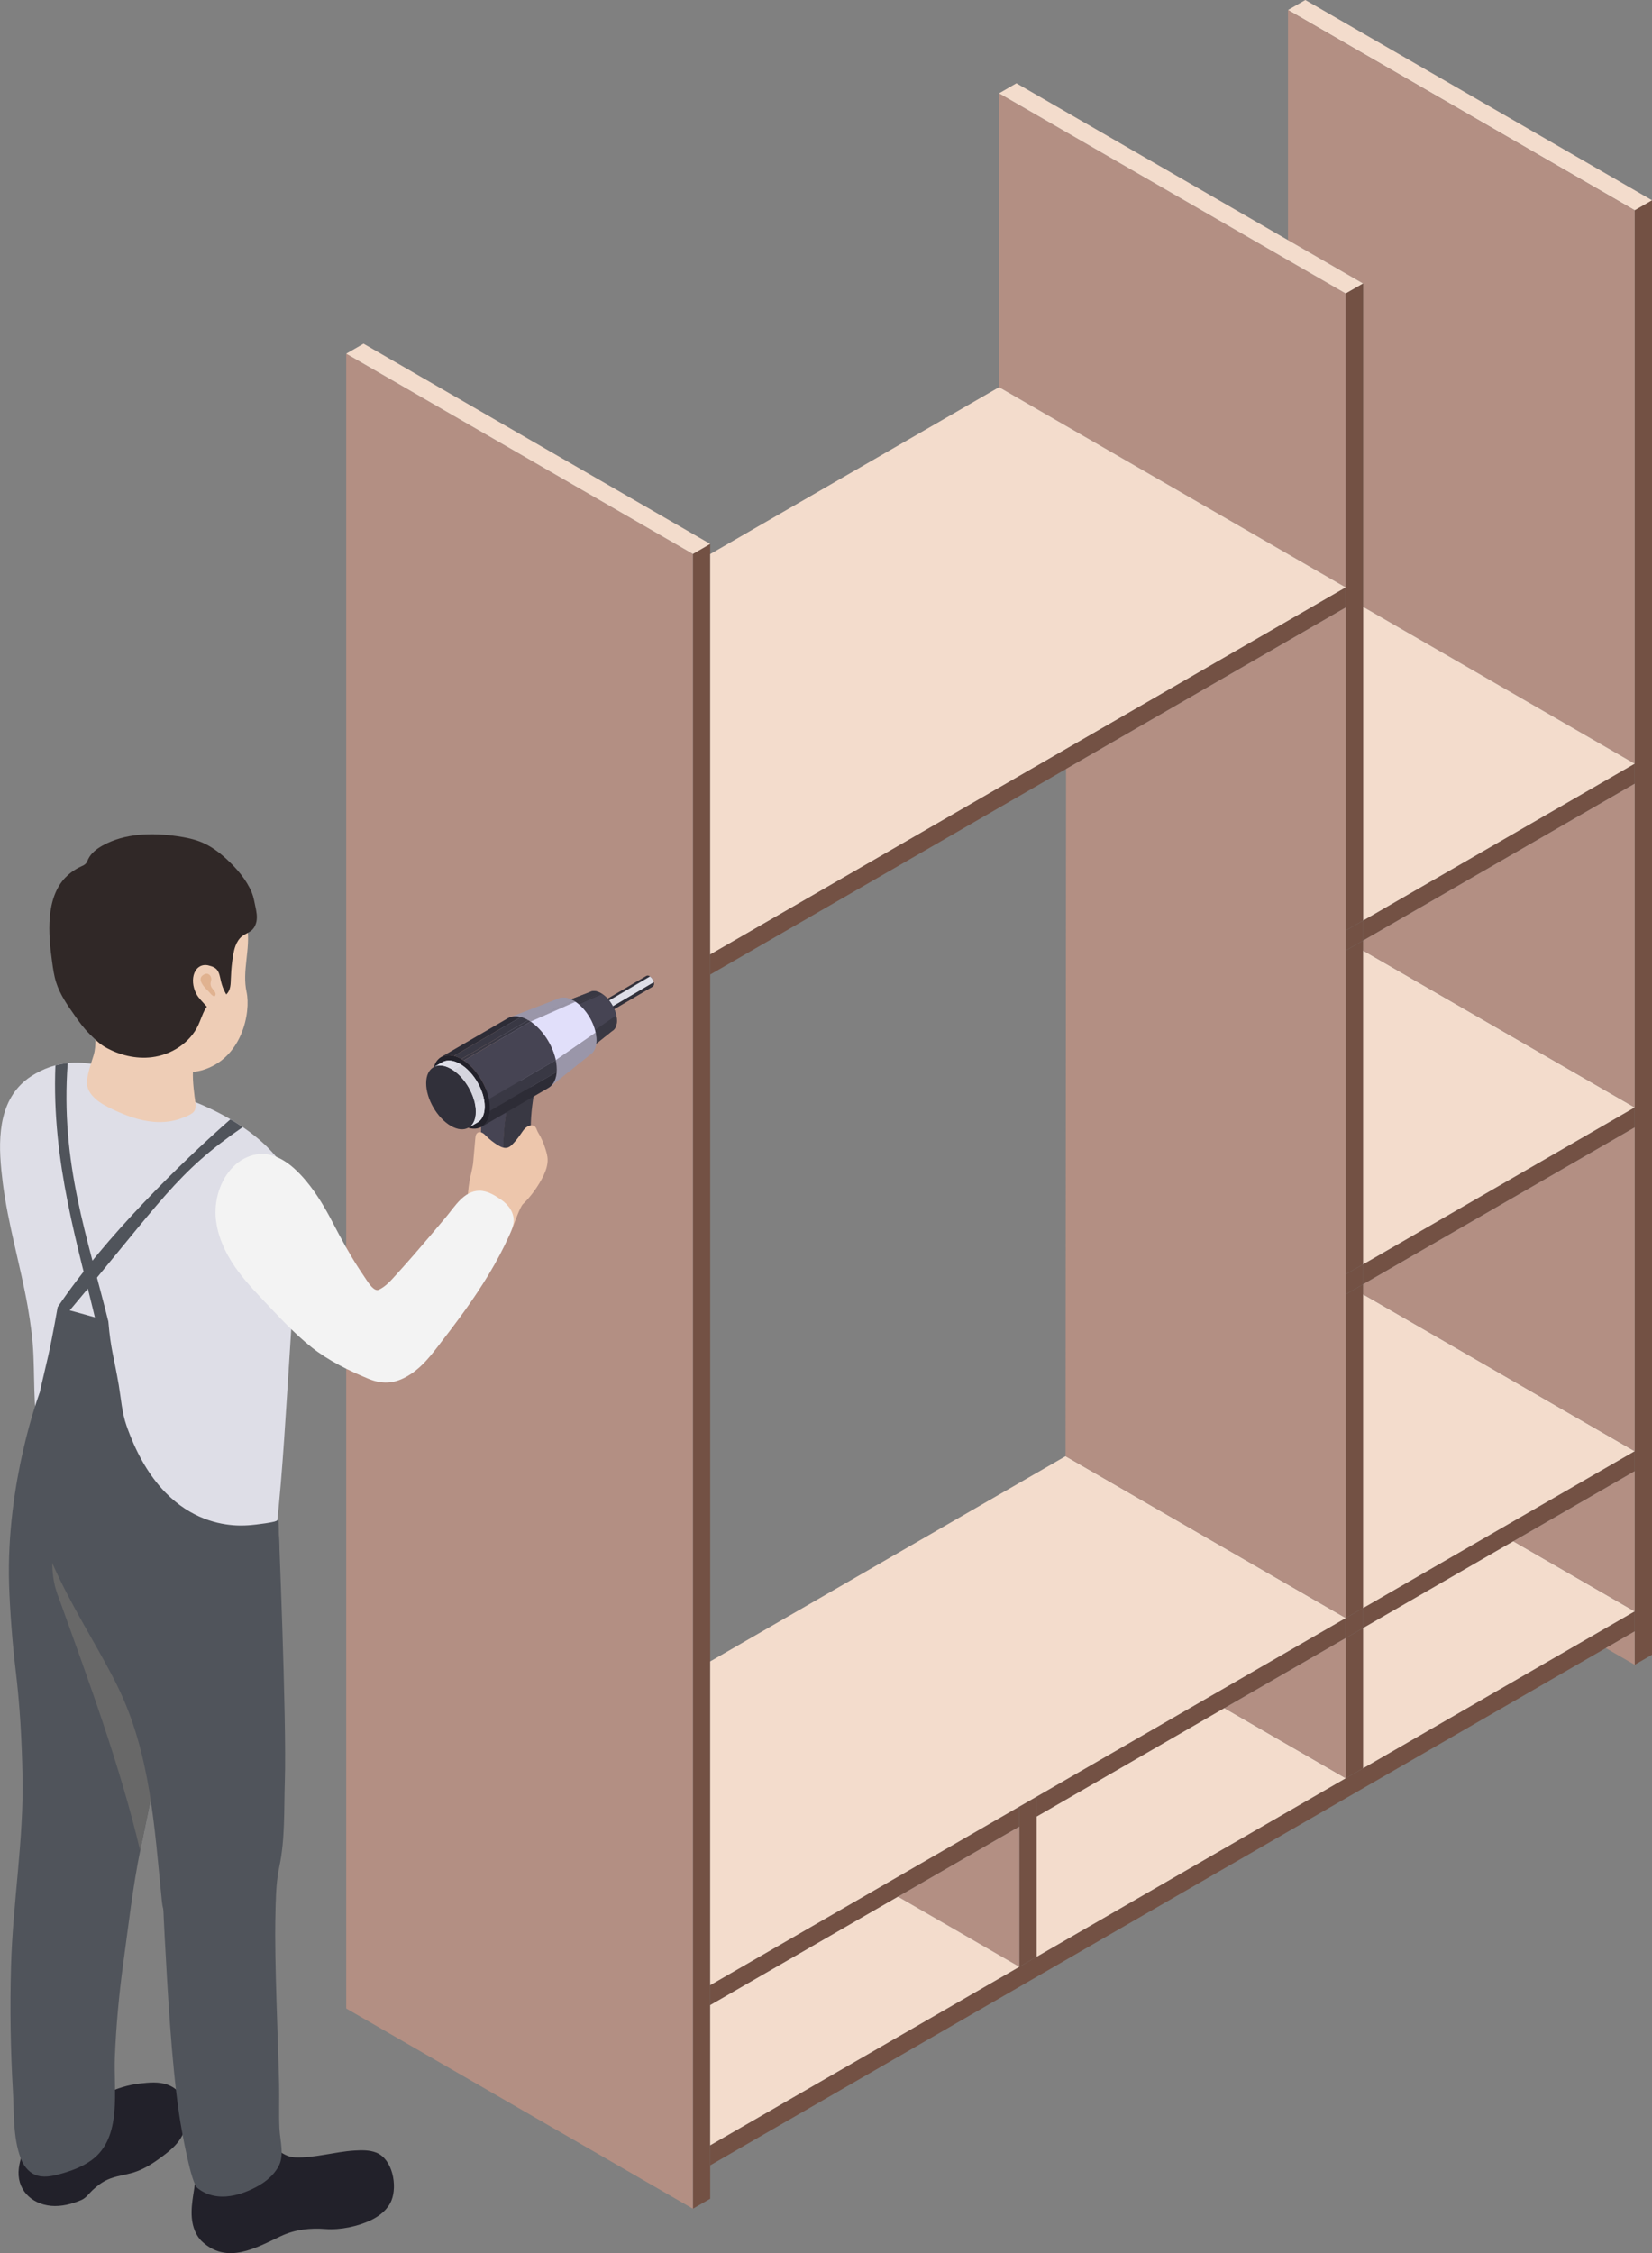 <?xml version="1.0" encoding="UTF-8"?>
<svg id="Ebene_2" data-name="Ebene 2" xmlns="http://www.w3.org/2000/svg" xmlns:xlink="http://www.w3.org/1999/xlink" viewBox="0 0 292.74 399.09">
  <rect x="0" y="0" width="292.74" height="399.09" fill="#808080" stroke="none"/>
  <defs>
    <style>
      .cls-1, .cls-2 {
        fill: #31303a;
      }

      .cls-3 {
        fill: #2d2c36;
      }

      .cls-3, .cls-4, .cls-2, .cls-5, .cls-6, .cls-7, .cls-8, .cls-9, .cls-10, .cls-11, .cls-12, .cls-13, .cls-14, .cls-15, .cls-16, .cls-17, .cls-18, .cls-19, .cls-20, .cls-21, .cls-22 {
        stroke-width: 0px;
      }

      .cls-4 {
        fill: #edc6ac;
      }

      .cls-23, .cls-12 {
        fill: #9a96a9;
      }

      .cls-24 {
        clip-path: url(#clippath-11);
      }

      .cls-5, .cls-25 {
        fill: #dedee7;
      }

      .cls-6 {
        fill: #b38f83;
      }

      .cls-26 {
        clip-path: url(#clippath-2);
      }

      .cls-27 {
        isolation: isolate;
      }

      .cls-28, .cls-20 {
        fill: #393843;
      }

      .cls-29 {
        clip-path: url(#clippath-6);
      }

      .cls-7 {
        fill: none;
      }

      .cls-30 {
        clip-path: url(#clippath-7);
      }

      .cls-31 {
        clip-path: url(#clippath-1);
      }

      .cls-32 {
        clip-path: url(#clippath-4);
      }

      .cls-8 {
        fill: #22212a;
      }

      .cls-9 {
        fill: #e0b290;
      }

      .cls-10 {
        fill: #302827;
      }

      .cls-11 {
        fill: #735144;
      }

      .cls-13 {
        fill: #f3dccc;
      }

      .cls-14 {
        fill: #393844;
      }

      .cls-15 {
        fill: #686868;
      }

      .cls-33 {
        clip-path: url(#clippath-9);
      }

      .cls-16, .cls-34 {
        fill: #464453;
      }

      .cls-35 {
        clip-path: url(#clippath);
      }

      .cls-17 {
        fill: #d5d5de;
      }

      .cls-18 {
        fill: #e1dffa;
      }

      .cls-36 {
        clip-path: url(#clippath-3);
      }

      .cls-37 {
        clip-path: url(#clippath-8);
      }

      .cls-19 {
        fill: #f3f3f3;
      }

      .cls-38 {
        clip-path: url(#clippath-5);
      }

      .cls-39 {
        clip-path: url(#clippath-10);
      }

      .cls-21 {
        fill: #eecdb6;
      }

      .cls-22 {
        fill: #50545b;
      }
    </style>
    <clipPath id="clippath">
      <path class="cls-2" d="M102.74,179.8l11.83-6.94c.14-.08.33-.07.55.05l-11.83,6.94c-.21-.12-.41-.13-.55-.05Z"/>
    </clipPath>
    <clipPath id="clippath-1">
      <path class="cls-2" d="M115.66,174.74l-11.83,6.94c.14-.08.22-.25.22-.49,0-.49-.34-1.08-.77-1.33l11.83-6.94c.43.25.77.84.77,1.33,0,.24-.09.41-.22.49Z"/>
    </clipPath>
    <clipPath id="clippath-2">
      <path class="cls-2" d="M94.74,205.92l-3.95-2.29c.07.04.67-.26,1.14-.52.21-.11.41-.13.55-.04l3.95,2.29c-.14-.08-.34-.07-.55.04-.47.25-1.07.56-1.14.52Z"/>
    </clipPath>
    <clipPath id="clippath-3">
      <path class="cls-16" d="M90.75,211.51l-3.95-2.29c-.17-.1-.29-.26-.37-.49-1.63-5.26-1.49-10.5-.03-17.61l3.95,2.29c-1.46,7.12-1.6,12.36.03,17.61.07.23.2.4.37.49Z"/>
    </clipPath>
    <clipPath id="clippath-4">
      <path class="cls-20" d="M98.41,178.08l6.09-2.35c.51-.3,1.22-.26,2.01.2l-5.59,2.4c-.98-.57-1.87-.62-2.51-.25Z"/>
    </clipPath>
    <clipPath id="clippath-5">
      <path class="cls-20" d="M108.49,182.6l-5.09,4.07c.63-.37,1.02-1.15,1.03-2.26,0-2.24-1.57-4.96-3.51-6.08l5.59-2.4c1.56.9,2.81,3.08,2.81,4.87,0,.89-.32,1.51-.82,1.81Z"/>
    </clipPath>
    <clipPath id="clippath-6">
      <path class="cls-12" d="M90,180.35l8.76-3.39c.74-.43,1.76-.37,2.89.28l-8.04,3.46c-1.41-.81-2.69-.89-3.61-.35Z"/>
    </clipPath>
    <clipPath id="clippath-7">
      <path class="cls-12" d="M104.5,186.85l-7.32,5.86c.91-.53,1.47-1.65,1.48-3.25,0-3.22-2.25-7.13-5.05-8.75l8.04-3.46c2.24,1.29,4.05,4.43,4.04,7,0,1.28-.45,2.18-1.18,2.6Z"/>
    </clipPath>
    <clipPath id="clippath-8">
      <path class="cls-7" d="M78.16,187.23l11.84-6.88c.92-.54,2.2-.46,3.61.35l-11.84,6.88c-1.41-.81-2.69-.89-3.61-.35Z"/>
    </clipPath>
    <clipPath id="clippath-9">
      <path class="cls-7" d="M97.18,192.7l-11.84,6.88c.91-.53,1.47-1.65,1.48-3.25,0-3.22-2.25-7.13-5.05-8.75l11.84-6.88c2.8,1.62,5.06,5.53,5.05,8.75,0,1.6-.57,2.72-1.48,3.25Z"/>
    </clipPath>
    <clipPath id="clippath-10">
      <path class="cls-5" d="M76.8,189.05l1.59-.91c.8-.46,1.9-.4,3.12.31l-1.59.91c-1.22-.7-2.32-.77-3.12-.31Z"/>
    </clipPath>
    <clipPath id="clippath-11">
      <path class="cls-5" d="M84.61,198.82l-1.59.92c.79-.46,1.28-1.43,1.28-2.81,0-2.78-1.95-6.17-4.37-7.57l1.59-.91c2.42,1.4,4.38,4.79,4.37,7.57,0,1.38-.49,2.36-1.28,2.81Z"/>
    </clipPath>
  </defs>
  <g id="Montage">
    <g>
      <g>
        <polygon class="cls-11" points="180.63 348.37 183.7 346.59 238.47 314.97 241.55 313.2 289.67 285.41 289.67 288.96 284.55 291.92 125.85 383.54 125.85 379.99 180.63 348.37"/>
        <polygon class="cls-11" points="183.7 346.59 180.63 348.37 180.63 323.54 180.63 319.99 183.7 318.22 183.7 321.77 183.7 346.59"/>
        <polygon class="cls-11" points="241.55 313.2 238.47 314.97 238.47 290.14 241.55 288.37 241.55 313.2"/>
        <polygon class="cls-11" points="125.85 379.99 125.85 383.54 125.85 389.45 122.78 391.22 122.78 98.12 125.85 96.34 125.85 98.14 125.85 169.07 125.85 172.62 125.85 229.85 125.85 233.4 125.85 290.73 125.85 294.28 125.85 351.62 125.85 355.16 125.85 379.99"/>
        <polygon class="cls-11" points="289.67 288.96 289.67 285.41 289.67 260.59 289.67 257.04 289.67 199.7 289.67 196.15 289.67 138.82 289.67 135.27 289.67 37.24 292.74 35.47 292.74 293.1 289.67 294.87 289.67 288.96"/>
        <polygon class="cls-11" points="289.67 135.27 289.67 138.82 241.55 166.6 241.55 163.05 289.67 135.27"/>
        <polygon class="cls-11" points="289.67 196.15 289.67 199.7 241.55 227.48 241.55 223.94 289.67 196.15"/>
        <polygon class="cls-11" points="289.67 257.04 289.67 260.59 268.17 273 241.55 288.37 241.55 284.82 289.67 257.04"/>
        <polygon class="cls-11" points="241.55 163.05 241.55 166.6 238.47 168.37 238.47 164.83 241.55 163.05"/>
        <polygon class="cls-11" points="241.55 223.94 241.55 227.48 238.47 229.26 238.47 225.71 241.55 223.94"/>
        <polygon class="cls-11" points="241.55 284.82 241.55 288.37 238.47 290.14 238.47 286.59 241.55 284.82"/>
        <polygon class="cls-11" points="238.47 286.59 238.47 290.14 216.97 302.55 183.7 321.77 183.7 318.22 238.47 286.59"/>
        <polygon class="cls-6" points="122.78 98.12 122.78 391.22 61.35 355.75 61.35 62.65 122.78 98.12"/>
        <polygon class="cls-13" points="122.78 98.12 61.35 62.65 64.42 60.88 125.85 96.34 122.78 98.12"/>
        <polygon class="cls-13" points="231.31 0 292.74 35.47 289.67 37.24 228.24 1.77 231.31 0"/>
        <polygon class="cls-6" points="289.67 294.87 284.55 291.92 289.67 288.96 289.67 294.87"/>
        <polygon class="cls-6" points="228.24 1.77 289.67 37.24 289.67 135.27 241.55 107.49 241.55 50.22 228.24 42.53 228.24 1.77"/>
        <polygon class="cls-13" points="241.55 107.49 289.67 135.27 241.55 163.05 241.55 107.49"/>
        <polygon class="cls-6" points="177.04 68.58 177.04 16.53 238.47 51.99 238.47 104.05 177.04 68.58"/>
        <polygon class="cls-13" points="177.04 68.58 238.47 104.05 125.85 169.07 125.85 98.14 177.04 68.58"/>
        <polygon class="cls-13" points="238.47 51.99 177.04 16.53 180.11 14.75 228.24 42.53 241.55 50.22 238.47 51.99"/>
        <polygon class="cls-11" points="238.47 51.99 241.55 50.22 241.55 107.49 241.55 163.05 238.47 164.83 238.47 107.6 238.47 104.05 238.47 51.99"/>
        <polygon class="cls-11" points="238.47 104.05 238.47 107.6 188.91 136.21 125.85 172.62 125.85 169.07 238.47 104.05"/>
        <polygon class="cls-11" points="125.85 355.16 125.85 351.62 180.63 319.99 180.63 323.54 159.13 335.95 125.85 355.16"/>
        <polygon class="cls-13" points="180.63 319.99 125.85 351.62 125.85 294.28 188.82 257.93 238.47 286.59 183.7 318.22 180.63 319.99"/>
        <polygon class="cls-11" points="241.55 284.82 238.47 286.59 238.47 229.26 241.55 227.48 241.55 229.26 241.55 284.82"/>
        <polygon class="cls-13" points="289.67 257.04 241.55 284.82 241.55 229.26 289.67 257.04"/>
        <polygon class="cls-6" points="289.67 257.04 241.55 229.26 241.55 227.48 289.67 199.7 289.67 257.04"/>
        <polygon class="cls-13" points="183.7 346.59 183.7 321.77 216.97 302.55 238.47 314.97 183.7 346.59"/>
        <polygon class="cls-6" points="238.47 314.97 216.97 302.55 238.47 290.14 238.47 314.97"/>
        <polygon class="cls-6" points="180.63 323.54 180.63 348.37 159.13 335.95 180.63 323.54"/>
        <polygon class="cls-13" points="159.13 335.95 180.63 348.37 125.85 379.99 125.85 355.16 159.13 335.95"/>
        <polygon class="cls-11" points="241.55 223.94 238.47 225.71 238.47 168.37 241.55 166.6 241.55 168.37 241.55 223.94"/>
        <polygon class="cls-13" points="289.67 196.15 241.55 223.94 241.55 168.37 289.67 196.15"/>
        <polygon class="cls-6" points="289.67 196.15 241.55 168.37 241.55 166.6 289.67 138.82 289.67 196.15"/>
        <polygon class="cls-13" points="241.55 313.2 241.55 288.37 268.17 273 289.67 285.41 241.55 313.2"/>
        <polygon class="cls-6" points="289.67 285.41 268.17 273 289.67 260.59 289.67 285.41"/>
      </g>
      <polygon class="cls-6" points="238.47 286.59 188.82 257.93 188.91 136.21 238.47 107.6 238.47 286.59"/>
      <g>
        <path class="cls-5" d="M52.58,211.62c-.22-1.9-1.64-4.01-2.72-5.52-1.19-1.67-2.62-3.16-4.19-4.47-3.95-3.29-8.76-5.66-13.57-7.39-8.35-3.01-16.86-9.13-25.77-4.1-.91.51-1.77,1.12-2.51,1.84-4.58,4.46-4.06,11.67-3.34,17.44.93,7.44,3.13,14.64,4.43,22.01.27,1.54.5,3.08.69,4.63.67,5.35.19,10.85.92,16.16.76,5.53-.61,11.2-1.11,16.68-.54,5.89,2.89,11.35,8,14.18,3.34,1.85,7.32,2.81,11.13,2.92,1.7.05,3.25-.55,4.98-.4,1.8.16,3.54.78,5.24,1.36,2.86.98,6.13,1.85,8.8.42,3.04-1.63,3.94-5.49,4.44-8.9,1.53-10.43,2.2-20.96,2.87-31.47.4-6.24.8-12.48,1.2-18.71.07-1.02.16-2.04.26-3.06.44-4.57.79-9.05.27-13.63Z"/>
        <path class="cls-8" d="M5.08,378.31c.51-1,1.21-.58,2.07-.68,1.07-.12,2.15-.69,3.05-1.25,1.16-.72,2.21-1.61,3.31-2.42,3.22-2.37,7.22-4.46,11.23-4.91,1.67-.19,3.41-.37,4.99.22,2.71,1.02,3.59,3.65,3.28,6.3-.1.85-.27,1.7-.62,2.48-.71,1.57-2.08,2.74-3.45,3.78-1.59,1.2-3.27,2.33-5.17,2.94-1.55.49-3.21.63-4.69,1.29-1,.45-1.87,1.12-2.67,1.86-.63.59-1.16,1.39-1.96,1.74-1.67.73-3.59,1.22-5.41,1.05-3.59-.34-6.18-3-5.7-6.69.17-1.32.63-2.59,1.07-3.85.28-.79.43-1.42.67-1.87Z"/>
        <path class="cls-22" d="M32.45,284.32c-.16-1.79-.6-3.56-1.2-5.19-1.43-3.92-3.86-7.38-6.4-10.69-1.93-2.52-3.99-5.05-6.74-6.64-2.74-1.6-11.07-15.15-11.07-15.15,0,0-5.99,15.79-5.43,34.06.14,4.47.61,10.62,1.15,15.03.76,6.21,1.1,12.47,1.23,18.72.25,11.3-1.73,22.57-2.04,33.88-.2,7.35-.09,14.72.34,22.06.23,3.94-.02,8.14,1.38,11.9.46,1.24,1.32,2.39,2.54,2.91,1.36.57,2.91.28,4.34-.11,2.01-.54,4.01-1.27,5.69-2.49,5.47-3.99,3.87-12.35,4.11-18.18.23-5.53.72-11.04,1.47-16.52.96-6.93,1.69-13.64,3.1-20.5,1.28-6.23,2.58-12.46,3.85-18.69.52-2.53.46-5.07.89-7.64.65-3.89,1.2-7.66,2.31-11.38.51-1.72.62-3.55.46-5.36Z"/>
        <path class="cls-15" d="M32.45,284.32c-.16-1.79-.6-3.56-1.2-5.19-1.43-3.92-3.86-7.38-6.4-10.69-1.93-2.52-3.99-5.05-6.74-6.64-.55-.32-1.34-1.14-2.23-2.22-5.1,7.24-8.51,16.03-5.45,23.46,5.42,15.09,10.83,29.65,14.41,44.78.03-.14.05-.28.08-.42,1.28-6.23,2.58-12.46,3.85-18.69.52-2.53.46-5.07.89-7.64.65-3.89,1.2-7.66,2.31-11.38.51-1.72.62-3.55.46-5.36Z"/>
        <g>
          <path class="cls-21" d="M34.32,188.21c.32-2.21,1.99-1.69,1.15-3.69-.72-1.7-1.8-3.26-3.26-4.39-1.46-1.13-3.3-1.8-5.14-1.69-.63.04-1.06.4-1.69.4-1.74,0-3.48-.33-5.21-.07-1.72.25-3.32.38-3.32,2.32,0,1.84.28,4.07-.27,5.85-.46,1.5-.97,2.85-1.16,4.41-.16,1.35.53,2.43,1.54,3.32.85.75,1.87,1.29,2.9,1.78,2.34,1.11,4.81,2.05,7.39,2.26,1.7.14,3.45-.05,5.04-.68.62-.24,1.78-.66,2.15-1.24.42-.67.12-1.91.03-2.63-.24-1.98-.44-3.94-.15-5.93Z"/>
          <g>
            <path class="cls-21" d="M41.72,159.99c1.05,1.27,1.86,2.71,2.11,4.39.56,3.74-.95,7.59-.14,11.31.79,3.6-.76,11.78-7.85,13.87-3.59,1.06-10.68-.18-12.96-1.27-3.06-1.47-5.08-4.43-6.89-7.3-14.83-23.55,15.67-33.23,25.72-20.99Z"/>
            <path class="cls-10" d="M11.66,155.37c.72-.74,1.6-1.38,2.68-1.88.32-.15.67-.29.9-.57.17-.21.26-.46.37-.71.51-1.09,1.51-1.85,2.56-2.44,3.96-2.2,8.75-2.3,13.23-1.66,1.51.22,3.03.52,4.44,1.12,1.6.69,3.02,1.75,4.3,2.93,1.81,1.67,3.53,3.64,4.48,5.94.33.8.46,1.66.64,2.5.18.86.35,1.71.19,2.59-.11.58-.37,1.14-.8,1.54-.5.46-1.17.67-1.71,1.07-.56.42-.95,1.05-1.2,1.71-.35.93-.48,1.94-.61,2.92-.13,1.01-.19,2.03-.23,3.05-.02.59-.03,1.19-.22,1.74-.31.93-1.19,1.49-2.09,1.78-1.02.33-1.72.86-2.26,1.81-.49.87-.77,1.85-1.19,2.75-1.47,3.16-4.77,5.28-8.23,5.7-2.85.35-5.75-.37-8.24-1.77-1.1-.62-1.93-1.49-2.82-2.37-1.03-1.01-1.87-2.19-2.69-3.36-1.26-1.79-2.53-3.63-3.2-5.72-.38-1.18-.55-2.41-.72-3.63-.69-4.96-1.21-11.33,2.42-15.06Z"/>
            <path class="cls-21" d="M36.94,171c-2.43-.53-3.5,2.42-2.16,5.02.39.76,1.17,1.49,1.73,2.14,3.83,4.38,5.53.51,4.33-.97-2.8-3.43-.84-5.52-3.89-6.18Z"/>
            <path class="cls-9" d="M37.07,175.72c-.24-.3-2.79-2.36-.72-3.2.57-.23,1.09.32,1.09.89,0,.29-.14.58-.13.87,0,.17.05.35.12.51.19.44.98.95.72,1.52-.22.5-.93-.41-1.07-.58Z"/>
          </g>
        </g>
        <g id="man">
          <path class="cls-22" d="M19.2,234.08c-3.69-15-8.53-27.98-7.2-45.77-.42,0-1.9.32-2.18.4-.7,17.29,4.1,32.19,7.23,45.63l2.15-.26Z"/>
        </g>
        <g>
          <g>
            <g class="cls-27">
              <g class="cls-27">
                <path class="cls-1" d="M102.74,179.8l11.83-6.94c.14-.08.33-.07.55.05l-11.83,6.94c-.21-.12-.41-.13-.55-.05Z"/>
                <g class="cls-35">
                  <g class="cls-27">
                    <path class="cls-2" d="M102.74,179.8l11.83-6.94c.09-.05.21-.07.35-.03l-11.83,6.94c-.13-.04-.25-.02-.35.03h0Z"/>
                    <path class="cls-2" d="M103.09,179.77l11.83-6.94c.06.02.13.05.2.09l-11.83,6.94c-.07-.04-.14-.07-.2-.09h0Z"/>
                  </g>
                </g>
              </g>
              <g class="cls-27">
                <path class="cls-1" d="M115.66,174.74l-11.83,6.94c.14-.08.22-.25.22-.49,0-.49-.34-1.08-.77-1.33l11.83-6.94c.43.25.77.84.77,1.33,0,.24-.09.41-.22.49Z"/>
                <g class="cls-31">
                  <g class="cls-27">
                    <path class="cls-2" d="M103.29,179.86l11.83-6.94s.04.03.06.04l-11.83,6.94s-.04-.03-.06-.04h0Z"/>
                    <path class="cls-5" d="M103.35,179.9l11.83-6.94c.33.22.59.64.68,1.04l-11.83,6.94c-.08-.4-.35-.82-.68-1.04h0Z"/>
                    <path class="cls-2" d="M104.03,180.93l11.83-6.94c.02.09.03.17.03.25,0,.02,0,.04,0,.06l-11.83,6.94s0-.04,0-.06c0-.08,0-.17-.03-.25h0Z"/>
                    <path class="cls-2" d="M104.05,181.25l11.83-6.94c-.01.21-.1.36-.22.43l-11.83,6.94c.13-.07.21-.22.22-.43h0Z"/>
                  </g>
                </g>
              </g>
              <path class="cls-2" d="M105.32,178.53c.49.28.89.97.89,1.53,0,.56-.4.79-.89.51-.49-.28-.89-.97-.89-1.53s.4-.79.89-.51Z"/>
            </g>
            <g class="cls-27">
              <g class="cls-27">
                <path class="cls-1" d="M94.74,205.92l-3.95-2.29c.07.04.67-.26,1.14-.52.21-.11.41-.13.55-.04l3.95,2.29c-.14-.08-.34-.07-.55.04-.47.25-1.07.56-1.14.52Z"/>
                <g class="cls-26">
                  <g class="cls-27">
                    <polygon class="cls-2" points="94.74 205.92 90.79 203.63 90.8 203.63 94.74 205.93 94.74 205.92 94.74 205.92"/>
                    <path class="cls-2" d="M94.74,205.93l-3.95-2.29c.1.02.68-.27,1.13-.52.17-.09.32-.12.45-.08l3.95,2.29c-.13-.03-.28,0-.45.08-.46.25-1.03.54-1.13.52h0Z"/>
                    <path class="cls-2" d="M96.33,205.32l-3.95-2.29s.07.02.1.04l3.95,2.29s-.07-.03-.1-.04h0Z"/>
                  </g>
                </g>
              </g>
              <polygon class="cls-16" points="90.35 193.4 86.4 191.11 91.35 188.25 95.3 190.54 90.35 193.4"/>
              <g class="cls-27">
                <path class="cls-34" d="M90.75,211.51l-3.95-2.29c-.17-.1-.29-.26-.37-.49-1.63-5.26-1.49-10.5-.03-17.61l3.95,2.29c-1.46,7.12-1.6,12.36.03,17.61.07.23.2.4.37.49Z"/>
                <g class="cls-36">
                  <g class="cls-27">
                    <path class="cls-16" d="M90.75,211.51l-3.95-2.29c-.17-.1-.29-.26-.37-.49-1.63-5.26-1.49-10.5-.03-17.61l3.95,2.29c-1.46,7.12-1.6,12.36.03,17.61.07.23.2.4.37.49h0Z"/>
                  </g>
                </g>
              </g>
              <path class="cls-20" d="M96.63,205.64c.11.37-.06.92-.41,1.33-.83.96-2.41,2.73-4.07,4.17-.12.11-.24.19-.37.26-.63.37-1.22.23-1.41-.39-1.63-5.26-1.49-10.5-.03-17.61l4.95-2.86c-1.43,6.03-1.63,10.9-.57,15.37.02.08.65-.24,1.15-.51.35-.19.66-.1.76.24Z"/>
            </g>
            <g class="cls-27">
              <g class="cls-27">
                <path class="cls-28" d="M98.41,178.08l6.09-2.35c.51-.3,1.22-.26,2.01.2l-5.59,2.4c-.98-.57-1.87-.62-2.51-.25Z"/>
                <g class="cls-32">
                  <g class="cls-27">
                    <path class="cls-20" d="M98.41,178.08l6.09-2.35c.35-.2.78-.25,1.27-.12l-5.77,2.33c-.61-.16-1.15-.1-1.59.15h0Z"/>
                    <path class="cls-20" d="M99.99,177.94l5.77-2.33c.23.06.48.17.74.31l-5.59,2.4c-.32-.18-.63-.31-.92-.39h0Z"/>
                  </g>
                </g>
              </g>
              <g class="cls-27">
                <path class="cls-28" d="M108.49,182.6l-5.09,4.07c.63-.37,1.02-1.15,1.03-2.26,0-2.24-1.57-4.96-3.51-6.08l5.59-2.4c1.56.9,2.81,3.08,2.81,4.87,0,.89-.32,1.51-.82,1.81Z"/>
                <g class="cls-38">
                  <g class="cls-27">
                    <path class="cls-20" d="M100.92,178.33l5.59-2.4c.08.04.15.09.23.14l-5.53,2.44c-.09-.06-.19-.12-.28-.18h0Z"/>
                    <path class="cls-16" d="M101.2,178.51l5.53-2.44c1.19.8,2.18,2.33,2.48,3.8l-4.91,3.39c-.38-1.83-1.61-3.75-3.1-4.75h0Z"/>
                    <path class="cls-20" d="M104.3,183.25l4.91-3.39c.07.32.1.63.1.93,0,.08,0,.16,0,.23l-4.89,3.68c0-.09,0-.19.01-.29,0-.38-.04-.77-.13-1.16h0Z"/>
                    <path class="cls-20" d="M104.42,184.71l4.89-3.68c-.05.77-.35,1.31-.81,1.58l-5.09,4.07c.58-.33.95-1.01,1.02-1.97h0Z"/>
                  </g>
                </g>
              </g>
              <path class="cls-20" d="M100.92,178.33c1.95,1.12,3.52,3.85,3.51,6.08,0,2.24-1.59,3.14-3.54,2.01-1.95-1.12-3.52-3.85-3.51-6.08,0-2.24,1.59-3.14,3.54-2.01Z"/>
            </g>
            <g class="cls-27">
              <g class="cls-27">
                <path class="cls-23" d="M90,180.35l8.76-3.39c.74-.43,1.76-.37,2.89.28l-8.04,3.46c-1.41-.81-2.69-.89-3.61-.35Z"/>
                <g class="cls-29">
                  <g class="cls-27">
                    <path class="cls-12" d="M90,180.35l8.76-3.39c.5-.29,1.12-.36,1.83-.17l-8.3,3.34c-.88-.23-1.66-.15-2.28.21h0Z"/>
                    <path class="cls-12" d="M92.28,180.14l8.3-3.34c.34.09.69.24,1.06.45l-8.04,3.46c-.46-.26-.9-.45-1.32-.56h0Z"/>
                  </g>
                </g>
              </g>
              <g class="cls-27">
                <path class="cls-23" d="M104.5,186.85l-7.32,5.86c.91-.53,1.47-1.65,1.48-3.25,0-3.22-2.25-7.13-5.05-8.75l8.04-3.46c2.24,1.29,4.05,4.43,4.04,7,0,1.28-.45,2.18-1.18,2.6Z"/>
                <g class="cls-30">
                  <g class="cls-27">
                    <path class="cls-12" d="M93.61,180.7l8.04-3.46c.11.06.22.13.33.2l-7.96,3.51c-.13-.09-.27-.17-.41-.25h0Z"/>
                    <path class="cls-18" d="M94.01,180.96l7.96-3.51c1.72,1.15,3.13,3.35,3.57,5.46l-7.06,4.87c-.55-2.64-2.32-5.39-4.46-6.83h0Z"/>
                    <path class="cls-12" d="M98.48,187.79l7.06-4.87c.09.45.14.9.14,1.33,0,.11,0,.23-.01.34l-7.03,5.29c0-.14.01-.28.01-.42,0-.54-.06-1.1-.18-1.67h0Z"/>
                    <path class="cls-12" d="M98.64,189.87l7.03-5.29c-.08,1.1-.51,1.88-1.17,2.27l-7.32,5.86c.83-.48,1.37-1.46,1.46-2.83h0Z"/>
                  </g>
                </g>
              </g>
              <path class="cls-12" d="M93.61,180.7c2.8,1.62,5.06,5.53,5.05,8.75,0,3.22-2.28,4.51-5.08,2.9-2.8-1.62-5.06-5.53-5.05-8.75s2.29-4.51,5.09-2.9Z"/>
            </g>
            <g class="cls-27">
              <g class="cls-27">
                <g class="cls-37">
                  <g class="cls-27">
                    <path class="cls-3" d="M78.16,187.23l11.84-6.88c.62-.36,1.41-.44,2.28-.21l-11.84,6.88c-.88-.23-1.66-.15-2.28.21h0Z"/>
                    <path class="cls-14" d="M80.44,187.02l11.84-6.88c.42.11.87.3,1.32.56l-11.84,6.88c-.46-.26-.9-.45-1.32-.56h0Z"/>
                  </g>
                </g>
              </g>
              <g class="cls-27">
                <g class="cls-33">
                  <g class="cls-27">
                    <path class="cls-14" d="M81.77,187.58l11.84-6.88c.14.08.27.16.41.25l-11.84,6.88c-.13-.09-.27-.17-.41-.25h0Z"/>
                    <path class="cls-16" d="M82.18,187.84l11.84-6.88c2.15,1.44,3.91,4.19,4.46,6.83l-11.84,6.88c-.55-2.64-2.32-5.39-4.46-6.83h0Z"/>
                    <path class="cls-14" d="M86.64,194.67l11.84-6.88c.12.57.18,1.13.18,1.67,0,.14,0,.28-.01.42l-11.84,6.88c0-.14.01-.28.01-.42,0-.54-.06-1.1-.18-1.67h0Z"/>
                    <path class="cls-3" d="M86.81,196.75l11.84-6.88c-.09,1.38-.64,2.35-1.46,2.83l-11.84,6.88c.83-.48,1.37-1.46,1.46-2.83h0Z"/>
                  </g>
                </g>
              </g>
              <path class="cls-8" d="M81.77,187.58c2.8,1.62,5.06,5.53,5.05,8.75,0,3.22-2.28,4.51-5.08,2.9-2.8-1.62-5.06-5.53-5.05-8.75,0-3.22,2.29-4.51,5.09-2.9Z"/>
            </g>
            <g class="cls-27">
              <g class="cls-27">
                <path class="cls-25" d="M76.8,189.05l1.59-.91c.8-.46,1.9-.4,3.12.31l-1.59.91c-1.22-.7-2.32-.77-3.12-.31Z"/>
                <g class="cls-39">
                  <g class="cls-27">
                    <path class="cls-5" d="M76.8,189.05l1.59-.91c.54-.31,1.22-.38,1.98-.18l-1.59.91c-.76-.2-1.44-.13-1.98.18h0Z"/>
                    <path class="cls-5" d="M78.78,188.87l1.59-.91c.37.1.75.26,1.15.49l-1.59.91c-.4-.23-.78-.39-1.15-.49h0Z"/>
                  </g>
                </g>
              </g>
              <g class="cls-27">
                <path class="cls-25" d="M84.61,198.82l-1.59.92c.79-.46,1.28-1.43,1.28-2.81,0-2.78-1.95-6.17-4.37-7.57l1.59-.91c2.42,1.4,4.38,4.79,4.37,7.57,0,1.38-.49,2.36-1.28,2.81Z"/>
                <g class="cls-24">
                  <g class="cls-27">
                    <path class="cls-5" d="M79.92,189.35l1.59-.91c.12.07.24.14.35.22l-1.59.91c-.12-.08-.23-.15-.35-.22h0Z"/>
                    <path class="cls-17" d="M80.28,189.57l1.59-.91c1.86,1.24,3.39,3.63,3.86,5.91l-1.59.91c-.48-2.28-2.01-4.67-3.86-5.91h0Z"/>
                    <path class="cls-5" d="M84.14,195.48l1.59-.91c.1.49.16.97.16,1.44,0,.12,0,.25-.01.36l-1.59.91c0-.12.01-.24.01-.36,0-.47-.05-.95-.16-1.44h0Z"/>
                    <path class="cls-5" d="M84.28,197.29l1.59-.91c-.08,1.19-.55,2.03-1.27,2.45l-1.59.92c.72-.42,1.19-1.26,1.27-2.45h0Z"/>
                  </g>
                </g>
              </g>
              <path class="cls-2" d="M79.92,189.35c2.42,1.4,4.38,4.79,4.37,7.57,0,2.78-1.98,3.91-4.4,2.51-2.42-1.4-4.38-4.79-4.37-7.57,0-2.78,1.98-3.91,4.4-2.51Z"/>
            </g>
          </g>
          <path class="cls-4" d="M96.95,204.54c-.28-1.09-.65-2.17-1.16-3.18-.2-.39-.48-.77-.63-1.16-.17-.43-.29-.79-.84-.86-.45-.05-.89.17-1.23.48-.33.31-.57.7-.83,1.07-.41.61-.87,1.18-1.37,1.71-.26.28-.56.56-.93.67-.58.18-1.2-.1-1.72-.42-.76-.46-1.47-1.01-2.1-1.64-.21-.21-.41-.43-.68-.56-.26-.14-.6-.17-.84,0-.3.2-.36.61-.39.97-.12,1.39-.25,2.78-.37,4.16-.11,1.24-.52,2.46-.71,3.71-.08.54-.16,1.09-.2,1.64-.13,1.76-1.12,1.82-4.38,6.3-2.63,3.61,8.01,7.09,10.38,3.57.8-1.18,1.58-2.87,1.82-3.41.31-.71,1.35-3.79,1.9-4.31.63-.6,1.2-1.27,1.73-1.96.3-.4.59-.8.85-1.22.98-1.53,2.17-3.65,1.68-5.56Z"/>
          <path class="cls-19" d="M90.32,218.66s.01-.03.02-.04c.29-.66.57-1.33.66-2.04.21-1.71-.86-3.17-2.19-4.08-1.16-.79-2.43-1.59-3.84-1.59-2.79,0-4.41,2.86-6,4.74-1.87,2.22-3.74,4.43-5.64,6.62-1.04,1.19-2.09,2.37-3.15,3.54-.95,1.04-1.75,1.99-3.01,2.62-.85.43-1.82-1.12-2.21-1.69-.46-.67-.91-1.35-1.36-2.04-1.67-2.58-3.14-5.26-4.55-7.98-1.38-2.66-2.89-5.26-4.82-7.56-2.61-3.11-6.18-6.03-10.43-4.2-.73.31-1.41.75-2.01,1.27-2.54,2.21-3.78,5.87-3.58,9.18.18,2.86,1.28,5.6,2.8,8.03,1.52,2.43,3.46,4.56,5.43,6.64,2.8,2.94,5.68,6.13,8.88,8.64,2.93,2.3,6.54,4.08,9.98,5.5,2.34.96,4.38.91,6.65-.33,2.33-1.28,3.88-3.13,5.48-5.19,1.62-2.09,3.23-4.2,4.78-6.35,3.1-4.31,5.95-8.83,8.11-13.69Z"/>
        </g>
        <path class="cls-8" d="M34.73,384.5c0-.3,0-.6-.02-.91-.2-3.1.99-5.72,2.12-8.59.42-1.07.88-2.19,1.78-2.91,2.05-1.63,5.3-.2,6.6,2.07.6,1.05.94,2.24,1.48,3.33,1.03,2.06,3.09,4.53,5.58,4.64,3.35.15,7.11-1,10.5-1.21,1.32-.08,2.69-.12,3.92.37,2.89,1.17,3.73,5.83,2.69,8.44-.64,1.61-2.09,2.77-3.65,3.52-2.34,1.12-5.43,1.76-8.02,1.57-2.77-.21-5.43.07-7.97,1.27-4.37,2.06-9.45,5.02-13.86,1.01-1.18-1.07-1.76-2.68-1.89-4.27-.24-2.81.71-5.54.75-8.33Z"/>
        <path class="cls-22" d="M48.8,338.76c0,.19-.01.38-.01.56-.15,8.72.46,21.14.67,29.86.06,2.61-.06,5.24.06,7.82.1,2.15.92,4.77-.17,6.74-1.05,1.89-2.81,3.14-4.74,4.03-1.91.89-4.01,1.49-6.1,1.25-1.29-.15-2.56-.66-3.56-1.5-1.09-.93-2.71-9.66-3.21-13.06-1.35-9.19-2.06-22.19-2.56-31.46-.11-2.05-.21-4.11-.29-6.16-.09-2.32.16-1.47.02-3.79-.11-1.86-.86-4.51-.33-6.3,1.01-3.44,5.57-1.49,7.8-.72,3.24,1.12,7.3,1.67,10.08,3.82,2.78,2.15,2.43,5.73,2.34,8.91Z"/>
        <path class="cls-22" d="M34.08,276.06c-3.14.18-6.28.22-9.43.19-1.39-.01-3.18.25-4.53-.08-1.17-.29-2.1-1.2-3.32-1.49-.96-.23-11.22-14.84-11.22-14.84-.93,13.58,9.72,27.56,15.25,38.84,5.86,11.96,6.52,24.94,7.84,37.91.07.69.16,1.39.43,2.03.48,1.11,1.46,1.9,2.47,2.57,2.47,1.64,5.28,2.74,8.2,3.25,1.56.28,3.15.39,4.74.32,1.2-.05,2.74-.62,3.83-.01.68-4.68.19-9.51,1.16-14.12,1.03-4.83.81-10.07.97-15.03.36-10.9-1.15-46.39-1.15-46.39,0,0-11.85,6.64-15.25,6.84Z"/>
        <path class="cls-22" d="M49.54,275.05c-.41.27-.83.52-1.25.76-2.01,1.13-4.22,1.67-6.35,2.53-2.44.98-4.88,1.97-7.32,2.95-4.88,1.97-9.76,3.94-14.65,5.9-.75.3-1.55.61-2.34.42-.92-.22-1.54-1.06-2.08-1.84-3.57-5.16-7.2-10.45-8.85-16.5-.25-.91-.45-1.84-.61-2.78-.85-4.95-.5-10.01.1-14.97.47-3.83,1.53-7.71,2.38-11.48.78-3.48,1.65-8.52,1.65-8.52,0,0,7.25,1.95,8.98,2.54.4,4.92,1.02,6.38,1.84,11.24.4,2.4.57,4.9,1.37,7.2,6.77,19.38,20.33,17.74,22.05,17.63.46-.03,4.88-.51,4.86-.93.07,1.94.15,3.89.21,5.83Z"/>
        <path class="cls-22" d="M40.82,198.27c-8.62,7.55-22.25,20.86-30.61,33.27l1.66,1.14c16.98-20.2,19.33-24.91,31.13-33.03-.51-.38-1.75-1.17-2.18-1.37Z"/>
      </g>
    </g>
  </g>
</svg>